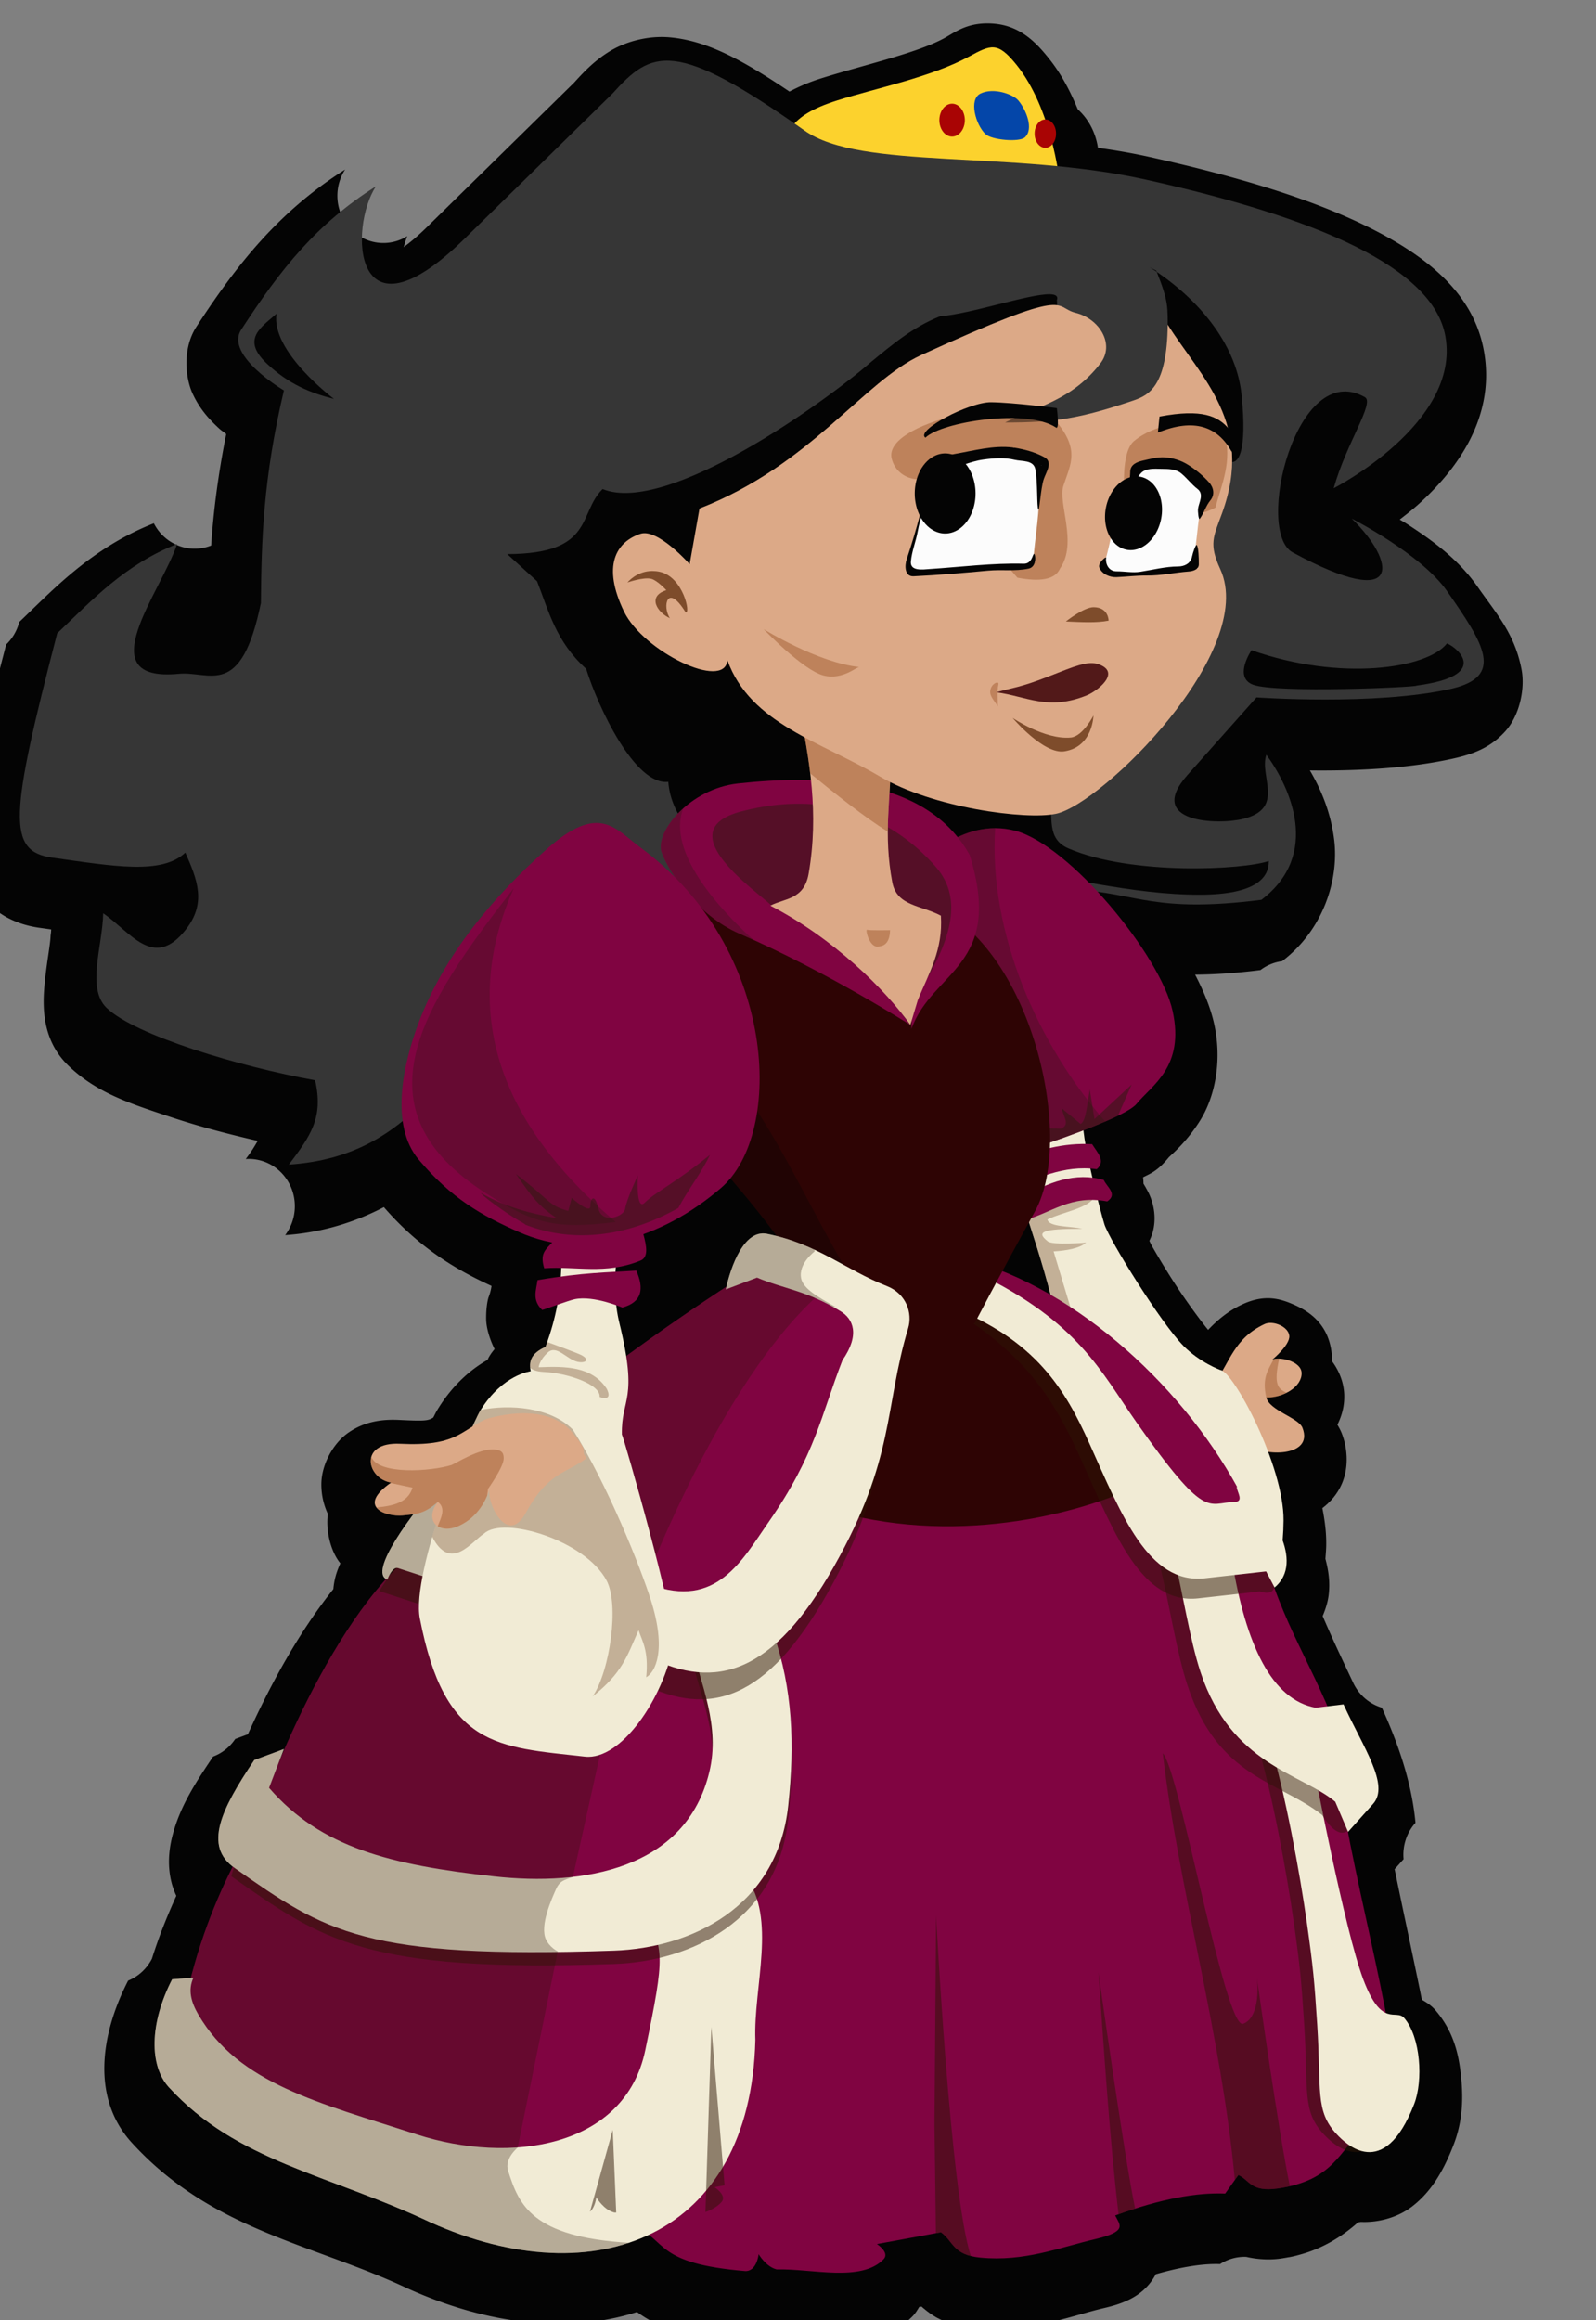 <?xml version="1.0"?><svg width="478.192" height="694.759" xmlns="http://www.w3.org/2000/svg">
 <rect width="100%" height="100%" fill="#808080" stroke="none"/>
 <title>princess</title>

 <g>
  <title>Layer 1</title>
  <g externalResourcesRequired="false" opacity="0.969" id="layer2">
   <path fill="#000000" d="m298.021,7.104c7.944,0.731 12.669,5.951 16.202,10.344c3.986,4.955 6.573,10.2 8.71,15.312c3.381,3.015 5.413,7.277 6.03,11.5c5.082,0.719 10.215,1.578 15.35,2.719c26.19,5.82 48.461,12.472 65.753,21.062c17.292,8.591 31.476,19.67 34.567,37.188c3.592,20.354 -8.901,36.044 -19.431,45.594c-1.963,1.78 -3.901,3.262 -5.817,4.75c0.876,0.546 1.481,0.863 2.406,1.469c6.821,4.466 14.913,10.044 20.984,18.75c5.582,8.004 11.104,13.988 13.126,24.781c1.011,5.397 -0.415,13.538 -4.995,18.531c-4.58,4.994 -9.91,6.794 -15.441,8.031c-14.141,3.164 -30.481,3.71 -43.003,3.562c3.259,5.539 6.236,12.4 7.279,20.719c1.472,11.742 -3.067,26.897 -15.593,36.406a13.784,14.144 0 0 0 -6.487,2.656c-7.684,0.975 -14.023,1.333 -19.583,1.375c2.483,4.814 4.605,9.719 5.726,14.844c2.477,11.328 0.053,21.958 -4.172,28.75c-4.226,6.792 -8.954,10.51 -9.533,11.219c-3.281,4.018 -5.331,4.71 -7.614,5.875c0.078,0.605 0.108,1.253 0.122,1.906c0.408,0.707 0.703,1.141 1.401,2.5c1.118,2.177 2.686,6.534 1.492,11.562c-0.263,1.11 -0.675,2.112 -1.127,3.062c0.295,0.578 0.483,1.029 0.822,1.625c1.596,2.803 3.744,6.402 6.061,10.031c3.982,6.238 8.513,12.305 10.72,15c2.707,-2.844 5.895,-5.61 10.233,-7.625c6.815,-3.165 11.459,-1.723 15.776,0.219c4.317,1.942 10.245,5.758 11.055,14.906c0.06,0.677 0.002,1.207 0,1.812c1.931,2.545 3.58,6.071 3.716,10.094c0.118,3.493 -0.77,6.427 -2.041,9c0.449,0.79 0.898,1.549 1.31,2.594c1.573,3.996 2.214,9.647 0.183,14.688c-1.388,3.445 -3.673,5.924 -6,7.688c0.694,3.517 1.191,7.096 1.157,10.844c-0.015,1.669 -0.154,2.945 -0.244,4.344c0.855,3.236 1.458,6.73 0.975,10.812c-0.244,2.064 -0.92,4.216 -1.797,6.312c2.71,6.407 5.829,12.956 9.076,19.844a13.784,14.144 0 0 0 8.649,7.594c6.44,14.092 9.212,25.139 10.081,34.469a13.784,14.144 0 0 0 -3.563,10.906l-2.68,3c2.644,12.985 5.597,26.482 8.162,39.094c1.476,0.823 2.91,1.788 4.081,3.156c5.604,6.549 7.049,13.559 7.705,20.312c0.656,6.753 0.304,13.293 -2.315,20.031c-3.093,7.96 -6.766,14.054 -12.365,18.375c-4.514,3.484 -10.384,4.879 -15.38,4.656c-0.281,0.03 -0.574,0.106 -0.853,0.125c-4.8,4.253 -11.535,8.712 -20.618,10.406c3.683,-0.689 3.684,-0.679 0,0.031a13.784,14.144 0 0 0 -0.122,0c-0.644,0.119 -1.459,0.271 -2.406,0.406c-3.458,0.494 -7.074,0.247 -10.355,-0.5a13.784,14.144 0 0 0 -7.857,2.156c-4.625,-0.188 -10.988,0.656 -19.248,3.031c-2.15,4.099 -5.404,6.322 -7.766,7.5c-2.745,1.369 -5.202,2.04 -8.223,2.75c-9.506,2.234 -22.038,7.453 -38.8,5.875c-1.841,-0.173 -3.633,-0.48 -5.33,-0.938c-1.324,-0.356 -2.592,-0.812 -3.776,-1.344c0.002,0.001 -0.032,-0.032 -0.03,-0.031c0.044,0.022 -0.461,-0.168 -1.431,-0.688c-0.032,-0.017 -0,0.016 -0.03,0c-0.678,-0.366 -0.909,-0.536 -0.518,-0.312a13.784,14.144 0 0 0 -0.03,0c-1.321,-0.758 -2.188,-1.453 -2.65,-1.812c0.369,0.288 0.034,0.071 -0.883,-0.719c0.008,0.007 -0.037,-0.006 -0.03,0c0.164,0.143 0.045,0.053 -0.426,-0.375c-0.046,-0.042 -0.181,-0.161 -0.244,-0.219l-0.731,0.125c-0.576,1.022 -1.199,1.98 -1.919,2.719c-0.68,0.698 -1.334,1.281 -1.98,1.812c-0.465,0.381 -0.739,0.594 -0.822,0.656c-0.002,0.001 -0.029,-0.001 -0.03,0c-0.741,0.557 -1.425,1.023 -1.949,1.344a13.784,14.144 0 0 0 -0.03,0c-0.511,0.312 -0.941,0.539 -1.279,0.719c-0.029,0.016 -0.005,0.018 -0.03,0.031c-0.256,0.136 -0.416,0.213 -0.365,0.187c-0.343,0.175 -0.697,0.345 -1.035,0.5c-0.012,0.006 -0.018,0.026 -0.03,0.031c-7.62,3.484 -14.371,3.049 -20.131,2.719c-5.77,-0.33 -10.88,-0.921 -13.705,-0.844a13.784,14.144 0 0 0 -3.472,-0.344c-0.258,-0.061 -0.452,-0.152 -0.7,-0.219c-1.781,0.649 -3.681,1.094 -5.543,1.094a13.784,14.144 0 0 0 -1.127,-0.062c-11.993,-1.007 -19.709,-2.85 -25.826,-6c-1.81,-0.932 -3.254,-1.901 -4.568,-2.844c-20.783,6.662 -44.902,3.675 -68.525,-6.969a13.784,14.144 0 0 0 -0.213,-0.094c-28.568,-13.451 -58.484,-17.259 -82.565,-43.562c-12.043,-13.154 -9.668,-32.039 -1.157,-48.594a13.784,14.144 0 0 0 7.126,-6.562c2.328,-7.389 4.833,-13.32 7.309,-18.844c-0.578,-1.24 -1.06,-2.532 -1.401,-3.844c-1.388,-5.337 -0.785,-10.443 0.396,-14.75c2.363,-8.613 6.904,-15.475 12.03,-23.094a13.784,14.144 0 0 0 6.639,-5.281l3.776,-1.406c6.526,-14.334 14.972,-30.15 25.613,-43.469c0.001,-0.009 -0.001,-0.022 0,-0.031c0.304,-3.353 1.175,-5.598 2.101,-7.688c-2.806,-3.385 -4.443,-9.613 -3.746,-14.781c-1.227,-2.653 -1.977,-5.637 -1.949,-9c0.047,-5.658 3.401,-12.121 8.193,-15.406c4.792,-3.285 9.965,-3.995 15.045,-3.75c7.569,0.364 8.753,0.295 10.294,-0.719c0.051,-0.107 0.054,-0.091 0.183,-0.344c0.257,-0.506 0.415,-0.83 0.457,-0.906c0.008,-0.014 0.023,-0.048 0.03,-0.062c0.197,-0.369 0.433,-0.791 0.914,-1.562c4.489,-7.197 9.999,-11.77 14.71,-14.406c0.134,-0.282 0.156,-0.4 0.426,-0.875a13.784,14.144 0 0 0 0.061,-0.094c-0.875,1.513 -0.514,0.828 0.061,-0.156c0.009,-0.015 0.022,-0.017 0.03,-0.031c0.51,-0.862 1.012,-1.463 1.492,-2.062c-1.552,-3.138 -2.514,-6.498 -2.528,-9.094c-0.024,-4.336 0.733,-6.454 0.731,-6.438a13.784,14.144 0 0 0 0.883,-3.375c-10.855,-4.951 -21.839,-11.602 -32.252,-23.594c-9.095,4.731 -18.971,7.649 -29.572,8.375a13.784,14.144 0 0 0 -11.817,-22.781c2.142,-2.842 2.699,-3.96 3.594,-5.438c-8.538,-1.964 -17.286,-4.232 -25.552,-6.969c-12.484,-4.133 -22.717,-7.343 -31.247,-15.625c-7.947,-7.716 -7.679,-17.83 -7.066,-24.312c0.613,-6.482 1.74,-11.921 1.797,-14.562a13.784,14.144 0 0 0 0.183,-1.844c-1.192,-0.172 -2.32,-0.33 -3.533,-0.5c-5.12,-0.716 -11.996,-2.925 -16.537,-8.906c-4.542,-5.981 -5.259,-12.859 -5.056,-19.344c0.407,-12.969 4.51,-29.072 11.634,-56.562a13.784,14.144 0 0 0 3.929,-6.75c10.121,-9.643 21.616,-22.175 40.323,-29.562a13.784,14.144 0 0 0 17.177,6.656c0.666,-10.018 2.043,-21.032 4.507,-33.375c-0.807,-0.675 -1.463,-1.043 -2.284,-1.812c-2.642,-2.477 -5.508,-5.412 -7.766,-10.25c-2.258,-4.838 -3.051,-13.658 1.096,-20.031c12.296,-18.894 24.792,-34.611 44.587,-47.125a13.784,14.144 0 0 0 18.639,19.938c-0.128,0.195 -0.63,1.638 -1.096,3.312c1.941,-1.443 4.107,-3.209 6.731,-5.781l44.282,-43.438c2.962,-3.267 6.15,-6.647 10.781,-9.469c4.921,-2.998 11.644,-4.732 18.091,-4.125c10.945,1.031 21.291,6.549 35.694,16.219c2.756,-1.437 5.782,-2.784 9.35,-3.906c12.99,-4.088 28.649,-7.546 36.942,-12.031c3.388,-1.833 7.277,-5.104 15.197,-4.375zm100.107,171.031c0.492,1.545 -0.463,-0.232 0,0zm-435.665,-170.844c-2.464,6.233 -5.47,11.927 -7.705,16.312c1.991,0.099 3.62,0.282 4.69,0.406c0.702,-1.447 1.773,-4.441 2.863,-9.375c0.023,-2.402 0.099,-4.881 0.152,-7.344z" id="path4159"/>
   <path fill="#deaa87" id="path3921" d="m363.901,414.151c4.52,-6.079 5.808,-13.402 15.013,-17.678c2.474,-1.149 7.137,0.758 7.383,3.536c0.246,2.778 -5.168,7.197 -5.168,7.197c1.808,-1.113 8.737,0.267 8.86,3.914c0.136,4.026 -5.292,7.45 -10.583,7.324c0.885,3.936 9.635,6.059 10.829,9.091c3.583,9.099 -12.387,8.447 -15.136,5.303l-11.198,-18.688z"/>
   <path fill="#f4eed7" id="path3919" d="m330.921,366.674c1.558,4.705 16.726,29.298 23.699,36.378c4.875,4.95 11.058,7.206 11.058,7.206c3.829,0.357 19.044,28.707 18.896,45.056c-0.151,16.662 -4.43,15.321 -6.645,22.981l-62.514,-18.94l1.231,-63.892c-4.499,-20.133 -11.463,-37.736 -17.228,-56.569l25.932,-3.64c-3.329,-2 4.457,28.054 5.571,31.419z"/>
   <path opacity="0.3" fill="#552200" id="path3968" d="m322.563,357.073l5.391,1.281c-1.92,3.539 -9.297,4.47 -14.131,6.812c0.479,2.329 6.767,1.945 10.446,2.781c-12.078,0.001 -13.939,0.932 -10.324,3.781c1.524,1.202 11.451,0.375 11.451,0.375c-1.877,1.705 -5.811,2.385 -9.715,2.625l6.396,21.25c0,0 -2.944,-0.11 -5.421,-0.312l0,-0.219c-2.668,-11.94 -6.199,-22.961 -9.837,-33.906l15.745,-4.469z"/>
   <path fill="#7f003f" id="path3915" d="m230.74,377.042l33.988,15.125l-12.06,35.188l81.316,2.219l-24.151,-31.25l-20.192,-11.781l9.38,-6.438c33.256,12.877 64.181,45.166 77.631,77.5c6.001,26.748 15.325,38.015 23.664,59.656c-1.392,21.429 14.967,76.429 17.055,100l-11.086,1.312c0.818,6.341 1.537,12.688 2.162,19.062c-7.241,6.389 -8.819,15.295 -25.583,17.688c-8.089,1.154 -8.372,-2.431 -11.817,-4.031l-3.959,5.562c-8.523,-0.347 -19.183,1.525 -32.953,6.562c1.298,2.729 3.958,4.744 -5.908,7.062c-10.902,2.562 -21.186,6.813 -34.476,5.562c-8.303,-0.781 -8.13,-4.94 -11.817,-7.594l-19.187,3.531c0,0 3.949,2.542 1.98,4.562c-6.755,6.931 -21.508,2.743 -32.009,3.031c-3.2,-0.758 -5.421,-4.562 -5.421,-4.562c0,0 -0.483,5.062 -3.929,5.062c-27.162,-2.281 -23.194,-8.955 -33.47,-13.625l2.436,-18.344l-2.436,9.75l-94.503,-15.656l-42.333,-26.781c3.938,-39.901 23.116,-67.688 23.116,-67.688c5.415,-18.183 28.569,-74.743 55.642,-87.875c-0.492,-13.637 60.535,-59.501 98.919,-82.812zm151.424,132c2.857,9.11 5.506,18.256 7.949,27.438l-3.381,-18.5l-4.568,-8.938z"/>
   <path fill="#2b0000" id="path3913" d="m342.885,444.047c-19.616,9.681 -57.953,19.285 -95.195,7.679l20.71,-64.821l27.149,0l47.336,57.143z"/>
   <path fill="#7f003f" id="path3907" d="m330.703,353.332c0.964,2.143 4.287,4.286 1.044,6.429c-11.052,-2.075 -16.556,3.432 -25.06,5.714l-1.044,-6.429c8.353,-5.192 16.707,-8.113 25.06,-5.714z"/>
   <path fill="#7f003f" id="path3905" d="m327.222,342.618c1.527,2.5 4.25,5 1.392,7.5c-10.132,-1.349 -18.082,2.901 -26.453,6.071l1.044,-8.571c7.606,-3.307 15.486,-5.488 24.016,-5z"/>
   <path fill="#ffd42a" id="path3873" d="m304.587,19.434c10.537,13.101 12.798,34.345 12.798,34.345l-86.141,-8.586c6.424,-5.051 3.64,-10.102 19.689,-15.152c11.741,-3.695 28.002,-6.94 39.331,-13.068c6.711,-3.63 8.647,-4.596 14.323,2.461z"/>
   <path fill="#333333" id="path3822" d="m241.104,39.132c16.752,11.871 61.897,5.696 102.274,14.668c51.213,11.38 86.045,26.255 89.697,46.952c4.588,26 -33.472,45.457 -33.472,45.457c3.765,-13.499 12.339,-25.58 9.352,-27.274c-20.623,-11.696 -33.096,40.274 -21.658,46.467c33.703,18.249 30.81,2.577 17.72,-10.102c0,0 20.755,10.541 28.55,21.718c11.056,15.854 17.415,25.618 0.985,29.294c-22.526,5.04 -58.084,2.525 -58.084,2.525l-20.674,23.233c-12.753,14.332 9.14,15.043 16.736,13.132c12.654,-3.184 4.664,-12.804 6.891,-19.193c7.064,9.596 16.488,29.799 -1.477,43.437c-32.197,4.085 -37.15,-1.995 -55.622,-3.03l-190.002,57.579c-13.401,16.059 -27.138,23.472 -45.778,24.749c6.487,-8.609 10.447,-13.99 7.876,-25.254c-22.479,-4.041 -54.014,-13.466 -62.514,-21.718c-6.032,-5.856 -1.196,-18.487 -0.984,-28.284c8.204,5.561 15.018,17.039 24.612,5.051c6.475,-8.091 3.596,-15.079 0,-23.234c-7.032,6.71 -21.492,4.086 -39.871,1.515c-13.628,-1.907 -12.697,-12.482 1.477,-67.175c10.533,-10.035 20.354,-20.617 35.933,-26.769c-4.658,14.224 -26.87,41.532 0.492,38.891c9.341,-0.902 18.658,7.797 24.612,-21.213c0.146,-18.767 0.678,-37.402 6.891,-63.64c0,0 -17.81,-10.481 -12.798,-18.183c11.903,-18.291 22.646,-31.732 40.363,-42.931c-8.092,12.323 -7.106,48.686 26.581,15.657l44.301,-43.437c11.76,-13.031 18.531,-16.568 57.591,11.112z"/>
   <path fill="#000000" id="path3940" d="m344.46,80.042l1.98,1c0.056,0.14 0.098,0.239 0.152,0.375c-0.693,-0.471 -1.401,-0.927 -2.132,-1.375zm2.132,1.375c13.808,9.383 24.003,22.564 25.43,37c3.327,33.639 -10.243,17.691 -11.817,3.031l-10.324,-21.969c-0.052,-7.575 0.374,-8.812 -3.289,-18.062zm-32.07,6.688c1.729,0.032 2.585,0.545 2.132,1.781c0.416,2.969 -0.79,2.21 -4.69,5.812l-26.831,8.594l-74.799,71.969l-10.873,-9.625l-6.243,9.938c0.202,-0.025 0.408,-0.034 0.609,-0.062l120.603,63.125c1.327,4.716 -1.127,11.472 5.665,14.406c18.976,8.199 52.626,6.4 60.058,3.781c0.079,4.862 -3.679,10.073 -20.679,10.094c-20.516,0.025 -40.302,-5.681 -59.571,-7.812l-82.93,1.781c-5.716,-9.171 -15.743,-15.59 -16.75,-27.781c-9.946,1.193 -20.992,-22.269 -24.608,-33.844c-9.098,-8.198 -11.204,-17.3 -14.71,-26.219l-8.923,-8.125c26.22,-0.061 21.134,-12.179 28.567,-19.469c19.286,7.849 66.458,-25.895 80.22,-37.875c6.384,-5.234 12.631,-10.598 20.923,-13.875c9.276,-0.718 26.656,-6.707 32.831,-6.594zm-231.674,5.844c-1.723,11.364 17.207,25.5 17.207,25.5c-6.727,-1.698 -13.434,-4.259 -20.161,-10.625c-7.723,-7.309 -1.527,-10.885 2.954,-14.875zm350.694,98.719c3.05,1.19 13.309,9.659 -9.106,12.625c0.099,0.51 -42.073,2.317 -48.972,-0.25c-6.016,-2.238 -0.487,-10.344 -0.487,-10.344c26.678,9.394 52.702,5.523 58.566,-2.031zm-773.019,-49.219c0.123,12.248 42.083,7.466 54.881,1.531c-20.674,14.395 -27.121,12.574 -45.287,11.219c-17.105,-1.276 -9.593,-12.75 -9.593,-12.75zm22.141,49c7.634,13.978 54.631,20.943 62.038,20.469c0.936,3.197 2.037,6.425 -1.492,8.312c-17.228,-4.714 -34.664,-8.152 -55.612,-15.156c-10.25,-3.427 -7.373,-7.139 -4.934,-13.625z"/>
   <path fill="#7f003f" id="path3885" d="m275.545,259.345c0,0 12.203,-14.819 28.55,-10.607c16.346,4.213 43.604,37.35 47.254,54.043c3.65,16.693 -6.245,22.165 -10.829,27.779c-4.584,5.614 -47.747,18.688 -47.747,18.688l-17.228,-89.904z"/>
   <path opacity="0.5" fill="#2b1100" d="m389.783,529.561c0,0 9.174,48.247 14.767,63.135c5.593,14.888 9.788,8.674 12.306,11.617c4.896,5.721 5.702,18.687 2.953,25.759c-9.168,23.59 -20.704,11.651 -23.135,9.091c-6.659,-7.011 -4.637,-13.365 -5.907,-32.83c-0.881,-13.509 -1.178,-16.86 -3.092,-30.483c-2.055,-14.623 -6.543,-39.239 -11.182,-54.37l13.29,8.081z" id="path4014"/>
   <path fill="#f4eed7" id="path3891" d="m393.681,529.561c0,0 9.174,48.247 14.767,63.135c5.593,14.888 9.788,8.674 12.306,11.617c4.896,5.721 5.702,18.687 2.953,25.759c-9.168,23.59 -20.704,11.651 -23.135,9.091c-6.659,-7.011 -4.637,-13.365 -5.907,-32.83c-0.881,-13.509 -1.178,-16.86 -3.092,-30.483c-2.055,-14.623 -6.543,-39.239 -11.182,-54.37l13.29,8.081z"/>
   <path opacity="0.46" fill="#2b1100" d="m365.171,470.932c4.215,25.864 12.015,42.013 25.104,44.447l8.368,-1.01c5.939,12.996 8.15,22.168 8.86,29.8c-2.867,3.537 -5.35,8.652 -11.346,-0.653c-12.99,-10.239 -31.127,-10.978 -40.338,-38.743c-3.242,-9.771 -5.285,-23.641 -8.368,-36.365l17.72,2.525z" id="path4012"/>
   <path fill="#f4eed7" id="path3889" d="m369.07,466.932c4.215,25.864 12.015,42.013 25.104,44.447l8.368,-1.01c5.939,12.996 13.912,24.151 8.86,29.8l-7.493,8.377l-3.853,-9.03c-10.214,-8.507 -31.127,-10.978 -40.338,-38.743c-3.242,-9.771 -5.285,-23.641 -8.368,-36.365l17.72,2.525z"/>
   <path opacity="0.5" fill="#2b1100" d="m289.599,394.917c20.425,13.637 27.584,27.162 34.869,43.355c9.553,21.234 17.66,42.244 34.567,40.347l18.366,-2.061c12.224,3.665 -4.877,-20.201 -5.139,-25.082l-6.265,-0.714l2.784,5c-8.678,-2.019 -9.215,5.956 -30.172,-23.781c-10.721,-15.212 -17.245,-30.029 -47.794,-44.791l-1.216,7.727z" id="path4010"/>
   <path fill="#f4eed7" id="path3887" d="m284.411,391.189c25.839,9.849 34.722,24.89 42.006,41.082c9.553,21.234 17.66,42.244 34.567,40.347l18.366,-2.061l2.536,4.822c9.343,-7.84 -1.676,-23.297 -7.676,-29.903c-1.521,-1.674 -2.63,-1.313 -3.655,-0.179c0.028,1.399 2.312,4.402 -0.696,4.464c-8.128,0.168 -8.345,5.956 -29.302,-23.781c-10.721,-15.212 -17.245,-30.029 -47.794,-44.791l-8.353,10z"/>
   <path opacity="0.5" fill="#28170b" id="path4000" d="m339.069,324.76l-4.111,9.344c-6.415,3.127 -16.826,6.839 -25.765,9.844l-2.497,-6.344l11.116,0.375c3.185,-1.237 0.471,-3.982 0.365,-6.062l5.573,4.625c1.61,-0.655 2.027,-6.136 2.771,-10.344l1.401,8.906l11.147,-10.344z"/>
   <path opacity="0.3" fill="#28170b" id="path3704" d="m298.168,247.979c-1.979,31.5 12.967,65.05 32.983,87.844c-14.068,6.049 -38.374,13.438 -38.374,13.438l-17.238,-89.906c0,0 9.342,-11.361 22.628,-11.375z"/>
   <path fill="#2b0000" id="path3881" d="m276.057,269.761c32.287,10.225 46.516,70.354 34.11,92.857c-12.406,22.503 -18.099,33.571 -18.099,33.571c0,0 -6.066,2.557 -16.011,0.714c-9.945,-1.843 -38.983,-20.714 -38.983,-20.714c-13.226,-19.094 -26.453,-32.14 -39.679,-47.857l-7.657,-65l86.319,6.429z"/>
   <path fill="#7f003f" id="path3871" d="m290.558,256.062c10.312,33.39 -11.119,34.446 -17.474,52.023l0.492,-31.062l-21.658,0.758l20.674,29.042c0,0 -24.73,-15.832 -51.116,-27.276c-12.399,-5.378 -21.005,-18.181 -23.212,-24.241c-2.207,-6.061 8.378,-19.145 22.889,-20.708c23.649,-2.547 56.173,-2.317 69.405,21.466z"/>
   <path opacity="0.5" fill="#28170b" id="path3961" d="m277.275,293.868c9.746,-16.429 9.77,-26.784 2.959,-34.464c-5.022,-5.663 -23.725,-25.405 -58.126,-16.429c-22.501,5.871 5.483,24.41 9.224,28.393l5.047,2.679l40.897,19.821z"/>
   <path fill="#deaa87" id="path3869" d="m267.008,226.547c-0.139,12.373 -2.401,23.189 0.348,37.679c1.353,7.131 8.635,6.815 14.552,9.969c0.673,10.261 -3.588,17.19 -6.894,25.209l-2.262,7.5c-7.466,-10.545 -22.893,-25.844 -41.941,-35.714c4.332,-2.254 10.127,-1.723 11.486,-9.643c3.076,-17.927 0.381,-33.81 -3.133,-50.714l27.845,15.714z"/>
   <path opacity="0.5" fill="#a05a2c" id="path3931" d="m240.851,212.385l8.68,4.281l17.481,9.875c-0.086,7.67 -0.987,14.749 -1.005,22.469c-6.348,-3.775 -17.054,-12.336 -23.268,-17.438c-0.625,-5.229 -1.517,-10.443 -2.558,-15.719l0.67,-3.469z"/>
   <path fill="#deaa87" id="path3824" d="m349.872,97.216c10.067,15.992 26.077,29.677 16.244,56.569c-2.553,6.982 -3.983,9.063 -0.492,16.668c11.193,24.385 -35.329,70.311 -49.223,73.236c-9.059,1.908 -36.936,-1.818 -52.669,-11.112c-17.815,-10.523 -38.92,-15.845 -45.778,-34.85c-0.888,9.111 -25.184,-2.557 -31.011,-14.647c-6.563,-13.618 -2.415,-20.759 4.922,-23.233c5.191,-1.751 14.767,9.091 14.767,9.091l2.953,-16.668c33.274,-12.945 49.047,-38.024 66.452,-45.962c45.956,-20.959 39.236,-14.363 46.27,-12.627c7.034,1.736 11.868,9.354 7.383,15.152c-8.518,11.013 -18.83,12.828 -28.55,17.678c14.767,0.05 22.632,-1.231 38.394,-6.566c4.838,-1.638 10.109,-4.377 10.337,-22.728z"/>
   <path opacity="0.5" fill="#a05a2c" id="path3929" d="m337.074,148.986c-0.246,-1.01 -1.318,-13.584 2.707,-16.92c6.399,-5.303 15.752,-5.556 15.752,-5.556l11.321,2.778c2.413,9.034 -0.797,15.595 -2.707,22.728c-12.138,6.179 -18.049,-2.02 -27.073,-3.03z"/>
   <path opacity="0.5" fill="#a05a2c" id="path3927" d="m315.17,124.742c8.809,9.532 5.612,14.068 3.446,20.708c-1.699,5.209 4.321,17.133 -0.984,24.749c-1.488,3.42 -6.063,4.069 -12.798,2.778l-26.827,-30.81c0.167,2.228 -8.947,2.443 -10.829,-4.798c-2.805,-10.791 37.065,-19.405 47.993,-12.627z"/>
   <path fill="#000000" id="path3857" d="m316.647,122.217c0,0 0.864,6.552 -0.246,5.808c-8.574,-5.741 -34.18,-1.751 -39.133,3.03c-3.105,-2.165 13.17,-10.697 19.689,-10.607c6.858,0.095 19.689,1.768 19.689,1.768z"/>
   <path fill="#ffffff" id="path3826" d="m313.447,138.379c-0.298,1.699 1.964,3.196 -2.461,2.273c1.055,9.727 -0.439,16.992 -1.231,25.254l0.369,2.273c-6.233,3.608 -23.078,1.001 -38.271,3.788l0,-4.546l6.645,-22.223c-2.319,-1.868 -0.919,-4.762 1.723,-5.808c8.256,-3.27 15.297,-4.751 24.119,-4.041c3.648,0.294 9.106,3.03 9.106,3.03z"/>
   <path fill="#000000" d="m292.281,148.355a9.106,11.996 0 1 1 0.011,-0.595" id="path3828"/>
   <path fill="#ffffff" id="path3830" d="m362.671,148.986c0,0 -2.761,1.182 -2.953,2.525c-1.11,7.765 -1.969,17.173 -1.969,17.173l1.231,1.515c-11.239,-0.353 -14.027,1.929 -22.397,2.02c-5.084,0.055 -4.353,-1.878 -5.907,-3.03c2.351,-6.052 2.699,-16.995 9.352,-25.001c0.314,-1.652 -1.571,-4.058 0,-4.546c12.122,-3.761 17.491,-0.048 22.643,9.344z"/>
   <path transform="rotate(10.508 347.867 155.488)" fill="#000000" id="path3832" d="m347.862,155.764a8.435,11.112 0 1 1 0.01,-0.551"/>
   <path fill="#000000" id="path3855" d="m368.085,128.278c-3.158,-3.578 -7.756,-5.966 -20.674,-3.536l-0.492,4.798c10.813,-4.398 17.898,-1.91 22.151,5.808c0.557,-2.054 0.424,-4.345 -0.984,-7.071z"/>
   <path opacity="0.7" fill="#552200" id="path3859" d="m195.411,170.979c0.674,-0.004 1.408,0.065 2.162,0.219c7.221,1.473 9.462,12.964 7.827,12.125c-5.535,-9.003 -7.018,-1.636 -4.69,1.781c-3.482,-1.488 -7.105,-6.432 -1.066,-8.375c0,0 -2.694,-2.945 -4.507,-3.406c-2.333,-0.593 -7.127,1.094 -7.127,1.094c0,0 2.681,-3.411 7.401,-3.438zm132.298,10.844c4.488,0.059 4.446,4.031 4.446,4.031c-3.641,0.726 -8.253,0.445 -12.791,0.25c0,0 5.387,-4.32 8.345,-4.281zm-0.091,32.438c0,0 -0.129,9.369 -8.71,10.719c-6.234,0.981 -15.502,-10 -15.502,-10c0,0 9.589,6.589 17.421,5.875c3.62,-0.33 6.792,-6.594 6.792,-6.594z"/>
   <path fill="#501616" id="path3861" d="m329.171,198.904c6.848,2.422 -0.343,8.002 -3.481,9.286c-11.656,4.768 -18.104,0.311 -27.149,-0.893c4.965,-1.446 6.755,-1.263 15.837,-4.821c7.589,-2.973 11.561,-4.714 14.793,-3.571z"/>
   <path opacity="0.5" fill="#a05a2c" fill-opacity="0.973" id="path3865" d="m299.151,204.932c-0.47,2.09 -0.171,4.405 -0.174,6.607c-1.379,-2.202 -2.852,-3.412 -2.088,-5.446c0.642,-1.71 2.499,-2.212 2.262,-1.161z"/>
   <path fill="#0044aa" id="path3875" d="m305.079,30.041c-1.488,-1.758 -7.318,-3.975 -11.321,-2.02c-3.584,1.749 -1.417,9.336 1.477,12.122c1.867,1.797 10.142,2.497 11.814,1.01c2.772,-2.466 0.437,-8.269 -1.969,-11.112z"/>
   <path fill="#aa0000" d="m281.452,35.975a3.815,4.924 0 1 1 7.63,0a3.815,4.924 0 1 1 -7.63,0z" id="path3877"/>
   <path fill="#aa0000" id="path3879" d="m310.001,40.016a3.2,4.167 0 1 1 6.399,0a3.2,4.167 0 1 1 -6.399,0z"/>
   <path fill="#f4eed7" id="path3899" d="m223.368,561.886c9.462,12.555 2.36,32.817 2.953,48.992c-1.45,58.952 -47.933,76.865 -97.462,54.548c-30.575,-14.396 -57.858,-18.116 -78.265,-40.406c-5.873,-6.415 -5.853,-19.024 0.984,-32.325l6.399,-0.505c-1.751,3.704 -0.693,7.408 1.477,11.112c12.104,20.663 35.843,26.279 65.467,35.86c27.7,8.959 62.29,4.181 68.42,-25.254c6.131,-29.435 5.315,-29.139 0,-42.426l30.026,-9.596z"/>
   <path opacity="0.49" fill="#2b1100" d="m231.736,493.155c5.768,16.622 6.393,33.168 4.43,51.518c-3.284,30.703 -29.474,42.66 -52.177,43.437c-74.672,2.553 -87.359,-7.064 -114.69,-26.264c2.14,-8.051 7.437,-15.022 11.321,-22.476c15.498,17.894 36.381,23.09 67.436,26.516c26.69,2.945 57.474,-2.08 64.483,-31.315c3.296,-13.75 -2.44,-25.831 -5.415,-38.386l24.612,-3.03z" id="path4016"/>
   <path fill="#f4eed7" id="path3897" d="m231.736,489.155c5.768,16.622 6.393,33.168 4.43,51.518c-3.284,30.703 -29.474,42.66 -52.177,43.437c-74.672,2.553 -86.375,-5.549 -113.706,-24.749c-9.373,-6.584 -4.051,-17.525 5.907,-32.325l8.86,-3.283l-4.43,11.617c15.498,17.894 36.381,23.09 67.436,26.516c26.69,2.945 57.474,-2.08 64.483,-31.315c3.296,-13.75 -2.44,-25.831 -5.415,-38.386l24.612,-3.03z"/>
   <path opacity="0.5" fill="#2b1100" d="m270.15,405.736c-7.199,23.97 -3.825,38.782 -22.151,71.216c-18.325,32.434 -35.463,37.23 -55.622,27.274c-14.63,-7.225 -78.757,-27.779 -78.757,-27.779l15.751,-24.244c21.149,10.066 41.146,17.768 63.498,30.305c19.889,7.447 27.567,-7.39 35.441,-18.688c14.053,-20.165 15.742,-32.025 22.151,-48.487c5.787,-5.588 4.019,-34.431 19.689,-9.596z" id="path3917"/>
   <path opacity="0.3" fill="#000000" id="path3963" d="m222.791,326.729c12.899,17.908 21.787,39.353 34.11,58.938l-13.035,-5.219c-3.974,-2.455 -6.792,-4.25 -6.792,-4.25c-9.359,-13.511 -18.721,-23.988 -28.08,-34.531l13.796,-14.938z"/>
   <path fill="#f4eed7" id="path3895" d="m229.767,369.452c15.189,3.023 23.526,10.787 35.933,15.657c5.878,2.307 7.752,8.122 6.399,12.627c-7.199,23.97 -3.825,38.782 -22.151,71.216c-18.325,32.434 -35.463,37.23 -55.622,27.274c-12.839,-6.34 -62.812,-22.693 -75.098,-26.665c-1.714,-0.554 -3.167,3.431 -3.167,3.431c-6.007,-2.114 7.633,-20.033 15.259,-28.789c21.149,10.066 41.146,17.768 63.498,30.305c19.889,7.447 27.567,-7.39 35.441,-18.688c14.053,-20.165 15.742,-32.025 22.151,-48.487c5.341,-7.706 3.184,-12.38 -0.492,-14.647c-10.059,-6.203 -17.228,-6.762 -25.104,-10.102l-9.352,3.536c1.521,-7.048 5.5,-18.022 12.306,-16.668z"/>
   <path opacity="0.3" fill="#2b1100" id="path3672" d="m228.516,369.323c0.403,-0.008 0.823,0.04 1.249,0.125c5.485,1.092 10.071,2.812 14.284,4.781l0,0.531c0,0 -4.886,3.641 -4.02,8.031c0.608,3.081 4.952,5.57 10.416,8.625l-0.853,-0.094c-1.889,-1.052 -3.674,-1.922 -5.391,-2.656c-32.421,30.247 -55.855,98.25 -55.855,98.25l-16.69,75.125c-2.551,0.95 -3.923,1.086 -5.086,3.719c-1.128,2.552 -4.961,10.861 -2.985,15c1.212,2.538 3.533,3.562 3.533,3.562l-11.999,58.719c0.193,-0.014 -4.103,3.146 -2.867,7.04c3.243,10.215 7.152,19.782 36.155,21.523c-16.955,5.629 -37.949,3.541 -59.54,-6.188c-30.575,-14.396 -57.864,-18.116 -78.27,-40.406c-5.873,-6.415 -5.863,-19.011 0.975,-32.312l5.634,-0.438c3.619,-14.065 8.592,-25.546 12.548,-33.312c-8.617,-6.622 -3.334,-17.401 6.426,-31.906l8.863,-3.281l-1.614,4.25c7.312,-17.526 18.818,-40.277 32.313,-55.219c-4.972,-2.67 7.643,-19.345 15.167,-28.062l5.756,1.969c0.705,0.326 1.398,0.646 2.101,0.969c14.676,-16.876 49.936,-43.503 78.88,-62.344c1.527,-6.591 5.046,-15.889 10.873,-16zm-109.7,100.219c-0.948,0.089 -1.764,1.393 -2.254,2.375c0.756,-0.814 1.486,-1.613 2.254,-2.375z"/>
   <path fill="#f4eed7" id="path3923" d="m185.84,361.876c-0.102,11.407 -3.24,22.106 -0.246,34.345c5.733,23.437 0.507,22.251 0.738,33.335c0.468,0.48 16.583,56.763 15.505,62.629c-2.989,16.279 -15.699,35.055 -26.581,33.84c-26.484,-2.956 -41.976,-2.764 -49.469,-41.416c-2.653,-13.686 14.821,-56.939 18.213,-62.377c6.661,-10.679 15.013,-11.617 15.013,-11.617c-0.918,-4.079 1.455,-5.907 4.43,-7.324c6.84,-18.41 3.873,-28.805 5.415,-41.669l16.982,0.253z"/>
   <path fill="#7f003f" id="path3901" d="m192.731,369.452c1.019,3.73 1.654,7.166 -0.984,8.081c-10.377,4.207 -19.172,1.56 -28.694,2.255c-1.308,-4.411 0.224,-5.402 2.581,-7.933c7.316,-0.214 17.034,-1.249 27.098,-2.403z"/>
   <path fill="#7f003f" id="path3903" d="m190.643,380.475c2.388,5.414 1.773,9.46 -4.177,11.071c0,0 -8.53,-3.694 -14.271,-2.5c-1.818,0.378 -9.43,3.214 -9.746,3.214c-3.122,-2.976 -1.777,-5.952 -1.392,-8.929c13.95,-2.351 20.831,-2.283 29.585,-2.857z"/>
   <path opacity="0.3" fill="#28170b" id="path3709" d="m204.731,242.042c-5.095,13.139 11.162,30.47 20.953,39.375c-1.4,-0.635 -2.789,-1.262 -4.203,-1.875c-12.399,-5.378 -21,-18.189 -23.207,-24.25c-1.211,-3.325 1.43,-8.759 6.457,-13.25z"/>
   <path fill="#7f003f" id="path3883" d="m191.865,253.759c41.154,30.254 43.178,85.714 24.119,102.025c-17.649,15.105 -40.179,22.133 -60.545,13.132c-11.071,-4.893 -20.222,-10.048 -30.026,-21.718c-8.603,-10.241 -4.737,-28.295 -0,-40.911c7.621,-20.298 22.356,-37.799 38.394,-52.023c15.723,-13.944 20.454,-6.095 28.057,-0.505z"/>
   <path opacity="0.3" fill="#552200" id="path3981" d="m171.678,428.158c10.375,16.435 20.167,41.015 23.307,50.884c4.865,15.293 1.287,21.736 -1.37,23.219c0.829,-8.132 -1.33,-11.018 -2.284,-14.094c-3.581,8.089 -4.883,12.719 -13.735,19.812c5.266,-7.926 7.938,-27.554 4.172,-34.656c-6.439,-12.143 -30.986,-19.451 -36.729,-14.094c-3.679,2.318 -10,11.668 -15.532,0.969c4.771,-16.466 12.381,-34.576 14.497,-37.969c8.686,-1.79 21.08,-0.859 27.675,5.929z"/>
   <path fill="#deaa87" id="path3925" d="m145.477,425.01c0,0 17.72,-6.061 26.088,4.041c5.579,6.735 1.892,4.699 4.184,7.576c-5.858,4.612 -11.413,3.917 -18.213,16.415c-5.495,10.1 -11.917,-3.082 -10.829,-7.324c0,0 -1.852,8.094 -9.599,11.364c-5.975,2.522 -10.091,-2.044 -5.907,-7.324c-4.075,3.422 -5.808,3.595 -10.583,4.041c-4.775,0.446 -14.069,-2.469 -3.446,-9.849c-7.316,-1.18 -9.843,-12.221 2.707,-11.617c16.706,0.804 17.874,-3.708 25.596,-7.324z"/>
   <path opacity="0.5" fill="#a05a2c" id="path3936" d="m257.579,199.746c-12.552,-1.263 -28.796,-11.364 -28.796,-11.364c0,0 11.768,12.299 17.967,13.89c5.907,1.515 10.337,-3.03 10.829,-2.525z"/>
   <path opacity="0.5" fill="#a05a2c" id="path3938" d="m266.685,278.538c-0.123,4.167 -2.009,4.805 -3.692,4.925c-2.582,0.184 -3.815,-5.303 -3.199,-5.051c0.615,0.253 6.891,0.126 6.891,0.126z"/>
   <path opacity="0.3" fill="#552200" id="path3976" d="m163.951,401.854c2.004,0.732 9.238,3.379 10.324,3.969c2.632,1.429 1.019,2.461 -1.218,1.969c-3.244,-0.714 -6.252,-5.165 -8.863,-2.844c-2.61,2.321 -2.802,4.469 -2.802,4.469c8.084,-0.351 15.937,-0.257 20.375,6.406c1.611,3.198 -0.511,3.056 -2.101,2.5c0.339,-3.785 -9.643,-7.167 -16.69,-7.5c-2.39,-0.113 -3.559,-0.689 -4.142,-1.281c-0.294,-3.329 1.903,-4.966 4.599,-6.25c0.183,-0.491 0.349,-0.957 0.518,-1.438z"/>
   <path opacity="0.5" fill="#2b1100" id="path3986" d="m348.389,525.01c4.873,4.643 18.676,83.02 24.09,81c4.527,-1.689 4.584,-9.961 4.142,-13.594c0.468,3.351 6.329,45.139 9.837,62.219c-1.122,0.258 -2.301,0.503 -3.594,0.688c-8.089,1.154 -8.372,-2.431 -11.817,-4.031l-1.066,1.5c-4.081,-44.046 -16.915,-87.424 -21.593,-127.781zm-67.916,48.5c0,0 4.264,83.613 10.416,102.062c-5.454,-1.374 -5.753,-4.821 -8.954,-7.125l-1.523,0.281l-0.426,-32.594l0.487,-62.625zm48.637,17.031c0,0 7.523,53.958 10.994,70.812c-1.616,0.516 -3.254,1.106 -4.964,1.719c-2.813,-24.175 -4.284,-48.356 -6.03,-72.531zm-115.974,16.438l3.959,47.406l-2.985,0.562c0,0 3.949,2.542 1.98,4.562c-1.304,1.338 -2.91,2.254 -4.721,2.875l1.766,-55.406zm-29.542,30.812l1.035,24.75c-0.181,0.002 -0.369,-0.005 -0.548,0c-3.2,-0.758 -5.421,-4.562 -5.421,-4.562c0,0 -0.267,2.902 -1.888,4.312l6.822,-24.5z"/>
   <path opacity="0.5" fill="#28170b" id="path4005" d="m212.71,345.823c-2.389,5.169 -6.748,10.68 -9.472,15.906c-14.417,8.139 -30.623,10.905 -45.774,5.031c-0.237,-0.217 -0.505,-0.406 -0.792,-0.562c-5.126,-2.792 -13.068,-8.796 -12.517,-8.938c7.267,4.187 14.87,6.148 22.598,7.5c-5.453,-3.74 -7.134,-5.986 -12.182,-13.219c10.471,7.971 9.695,9.46 15.685,11.062l1.035,-3.906c0,0 5.573,5 5.573,2.5c0,-2.5 1.392,-3.924 2.436,0.719c1.044,4.643 7.662,2.5 8.01,0c0.348,-2.5 3.807,-10 3.807,-10c0,0 -0.683,11.045 2.101,8.188c2.784,-2.857 9.398,-6.067 19.491,-14.281z"/>
   <path fill="#000000" stroke-width="2" id="path4018" d="m303.863,134.042c3.122,0.5 6.241,1.338 9.032,2.85c2.724,1.476 0.519,4.506 -0.173,6.617c-0.946,2.884 -1.227,9.466 -1.611,9.033c-0.504,-0.569 -0.149,-8.084 -0.903,-12.027c-0.543,-2.841 -4.039,-2.307 -6.175,-2.828c-3.061,-0.747 -6.222,-0.511 -9.325,-0.091c-4.191,0.567 -8.059,2.508 -12.084,3.686c-2.674,0.782 -3.613,3.374 -4.25,5.815c-1.056,4.045 -2.663,7.922 -3.413,12.063c-0.547,3.023 -1.778,5.943 -2.041,8.986c-0.259,3 3.678,2.369 5.657,2.24c9.364,-0.61 18.796,-1.842 28.109,-1.587c2.517,0.069 2.679,-2.791 3.11,-2.931c0.456,-0.148 1.029,3.864 -1.621,4.406c-4.08,0.836 -8.011,0.215 -12.165,0.603c-7.407,0.691 -14.834,1.317 -22.259,1.684c-2.694,0.133 -2.76,-3.106 -2.075,-5.15c1.497,-4.472 2.864,-9.035 4.067,-13.603c0.661,-2.509 1.165,-5.182 1,-7.752c-0.141,-2.2 -2.304,-5.031 0.339,-6.653c2.745,-1.685 5.719,-2.9 8.868,-3.449c5.786,-1.009 11.673,-2.668 17.503,-1.961c0,0 0.343,0.173 0.41,0.05c0,-0 0,-0 -0,-0c-0,0 -0,0 0,0zm8.101,5.281c-0.144,0.176 0.226,-0.028 0,0z"/>
   <path fill="#000000" stroke-width="2" id="path4025" d="m349.028,136.948c2.417,0.169 4.793,0.901 6.879,2.2c2.343,1.459 4.523,3.252 6.383,5.332c1.365,1.526 1.73,3.704 0.371,5.34c-1.367,1.646 -1.991,3.976 -3.211,5.556c-0.314,0.407 -0.609,-2.196 -0.494,-3.053c0.264,-1.96 1.914,-4.312 -0.202,-5.938c-1.788,-1.374 -3.163,-3.283 -4.915,-4.687c-1.619,-1.298 -3.854,-1.27 -5.844,-1.29c-2.023,-0.02 -4.589,-0.307 -6.099,1.232c-1.523,1.553 -2.044,3.897 -3.348,5.676c-0.548,0.748 -1.509,2.827 -0.947,0.663c0.575,-2.216 0.998,-4.488 1.043,-6.784c0.042,-2.149 2.14,-2.916 3.856,-3.299c2.146,-0.478 4.33,-1.101 6.527,-0.947zm9.563,26.281c0.511,0.764 0.615,3.833 0.601,5.76c-0.012,1.55 -1.723,2.039 -3.023,2.14c-4.177,0.322 -8.367,1.253 -12.565,1.208c-3.054,-0.033 -6.042,0.355 -9.085,0.485c-1.972,0.084 -4.404,-0.901 -5.158,-2.94c-0.475,-1.284 2.124,-3.411 2.058,-2.875c-0.255,2.07 0.918,4.086 3.106,4.071c2.355,-0.016 4.757,0.495 7.098,0.136c3.791,-0.581 7.558,-1.571 11.403,-1.59c1.854,-0.009 3.72,-0.903 4.122,-2.917c0.236,-1.182 1.156,-3.905 1.442,-3.476z"/>
   <path opacity="0.5" fill="#a05a2c" id="path2883" d="m383.26,406.823c-1.685,7.699 -0.421,9.086 2.223,10.219c-1.744,0.879 -3.999,1.545 -6.062,1.533c-1.453,-6.244 0.721,-8.53 2.164,-11.533c0.444,-0.138 1.022,-0.24 1.675,-0.219z"/>
   <path opacity="0.5" fill="#a05a2c" id="path3660" d="m148.145,434.042c2.478,0.23 2.754,1.258 2.771,2.688c0.031,2.488 -4.69,9.094 -4.69,9.094l-0.274,2.062c-1.1,2.63 -3.6,6.979 -8.832,9.188c-2.459,1.038 -4.589,0.856 -5.969,-0.062c0.952,-2.408 2.567,-5.377 0.061,-7.25c-4.075,3.422 -5.823,3.585 -10.598,4.031c-2.578,0.241 -6.46,-0.483 -7.827,-2.375c4.989,-0.47 9.488,-1.472 10.812,-5.938l-6.578,-1.406c0.058,-0.041 0.093,-0.084 0.152,-0.125c-4.189,-0.676 -6.79,-4.583 -5.908,-7.688c2.11,5.424 17.826,4.386 23.999,2.438c1.012,-0.319 8.351,-5.078 12.883,-4.656z"/>
   <path opacity="0.3" fill="#28170b" id="path3702" d="m153.963,265.911c-20.941,47.034 7.954,80.765 30.518,100.005c-18.01,2.321 -24.728,0.484 -38.886,-8.586c-39.545,-25.333 -19.257,-55.899 8.368,-91.419z"/>
  </g>
 </g>
</svg>